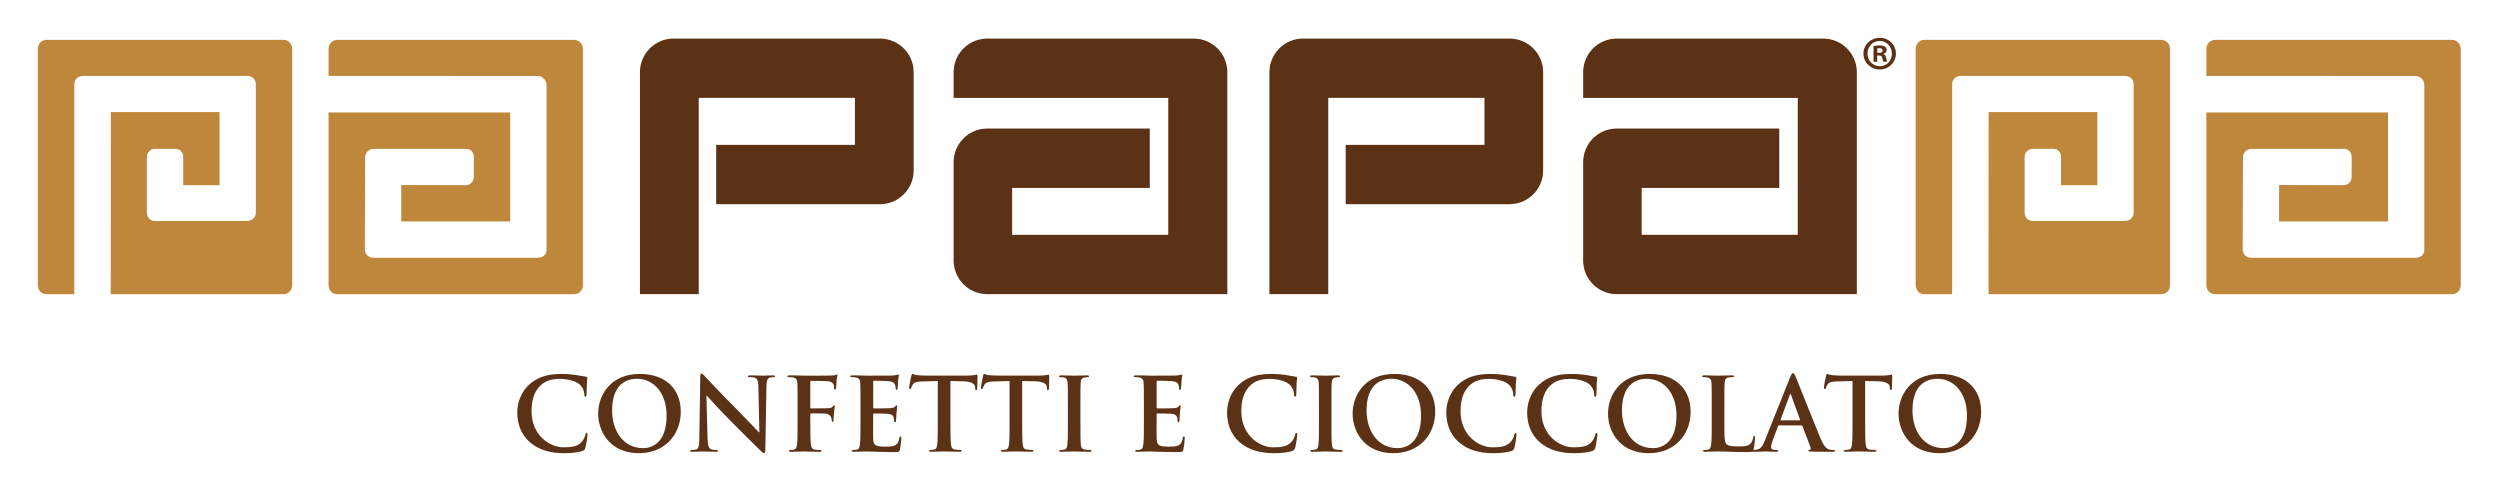 <?xml version="1.0" encoding="iso-8859-1"?>
<!-- Generator: Adobe Illustrator 21.1.0, SVG Export Plug-In . SVG Version: 6.00 Build 0)  -->
<svg version="1.1" id="Livello_1" xmlns="http://www.w3.org/2000/svg" xmlns:xlink="http://www.w3.org/1999/xlink" x="0px" y="0px"
	 width="300px" height="60.417px" viewBox="0 0 300 60.417" style="enable-background:new 0 0 300 60.417;" xml:space="preserve">
<path style="fill:#5C3217;" d="M63.579,53.06c-1.187-1.042-1.504-2.401-1.504-3.579c0-0.825,0.257-2.255,1.421-3.324
	c0.873-0.799,2.024-1.285,3.831-1.285c0.756,0,1.202,0.048,1.762,0.122c0.46,0.06,0.849,0.167,1.211,0.205
	c0.134,0.012,0.184,0.072,0.184,0.145c0,0.098-0.038,0.243-0.062,0.668c-0.024,0.401-0.012,1.068-0.038,1.309
	c-0.01,0.184-0.033,0.279-0.143,0.279c-0.098,0-0.122-0.095-0.122-0.265c-0.012-0.377-0.169-0.801-0.474-1.118
	c-0.401-0.422-1.347-0.751-2.46-0.751c-1.056,0-1.748,0.267-2.282,0.751c-0.885,0.815-1.116,1.967-1.116,3.142
	c0,2.887,2.196,4.32,3.819,4.32c1.082,0,1.738-0.122,2.222-0.679c0.205-0.234,0.362-0.584,0.412-0.801
	c0.038-0.193,0.06-0.243,0.157-0.243c0.086,0,0.107,0.086,0.107,0.184c0,0.145-0.143,1.199-0.265,1.614
	c-0.06,0.203-0.11,0.265-0.317,0.35c-0.484,0.193-1.407,0.279-2.184,0.279C66.08,54.384,64.683,54.019,63.579,53.06"/>
<path style="fill:#5C3217;" d="M71.78,49.626c0-2.074,1.369-4.754,5.009-4.754c3.021,0,4.902,1.757,4.902,4.537
	c0,2.778-1.943,4.973-5.023,4.973C73.187,54.383,71.78,51.777,71.78,49.626 M79.991,49.858c0-2.716-1.564-4.404-3.555-4.404
	c-1.395,0-2.983,0.777-2.983,3.798c0,2.525,1.395,4.525,3.722,4.525C78.026,53.777,79.991,53.362,79.991,49.858"/>
<path style="fill:#5C3217;" d="M84.904,52.563c0.024,0.947,0.181,1.261,0.424,1.347c0.207,0.072,0.436,0.086,0.629,0.086
	c0.134,0,0.207,0.021,0.207,0.095c0,0.098-0.112,0.122-0.281,0.122c-0.787,0-1.273-0.036-1.502-0.036
	c-0.11,0-0.679,0.036-1.311,0.036c-0.157,0-0.267-0.012-0.267-0.122c0-0.074,0.074-0.095,0.193-0.095
	c0.16,0,0.377-0.014,0.548-0.062c0.317-0.098,0.365-0.448,0.377-1.504l0.11-7.181c0-0.243,0.033-0.412,0.155-0.412
	c0.136,0,0.246,0.157,0.451,0.377c0.143,0.157,1.991,2.134,3.76,3.893c0.827,0.825,2.463,2.573,2.67,2.766h0.057l-0.117-5.445
	c-0.014-0.741-0.122-0.97-0.415-1.094c-0.181-0.072-0.472-0.072-0.644-0.072c-0.143,0-0.193-0.038-0.193-0.11
	c0-0.098,0.134-0.107,0.315-0.107c0.632,0,1.216,0.036,1.469,0.036c0.134,0,0.594-0.036,1.187-0.036c0.16,0,0.279,0.01,0.279,0.107
	c0,0.072-0.072,0.11-0.215,0.11c-0.124,0-0.219,0-0.367,0.038c-0.339,0.095-0.434,0.35-0.448,1.03l-0.134,7.653
	c0,0.269-0.048,0.377-0.155,0.377c-0.136,0-0.281-0.134-0.415-0.267c-0.763-0.727-2.317-2.317-3.576-3.564
	c-1.326-1.311-2.67-2.828-2.89-3.059H84.77L84.904,52.563z"/>
<path style="fill:#5C3217;" d="M97.239,50.695c0,1.166,0,2.074,0.06,2.584c0.038,0.35,0.11,0.62,0.474,0.668
	c0.169,0.024,0.434,0.048,0.608,0.048c0.157,0,0.203,0.036,0.203,0.098c0,0.083-0.083,0.122-0.265,0.122
	c-0.765,0-1.528-0.038-1.843-0.038c-0.317,0-1.08,0.038-1.543,0.038c-0.169,0-0.255-0.024-0.255-0.122
	c0-0.062,0.048-0.098,0.181-0.098c0.184,0,0.331-0.024,0.439-0.048c0.241-0.048,0.303-0.317,0.353-0.668
	c0.057-0.51,0.057-1.419,0.057-2.584v-2.136c0-1.843,0-2.182-0.021-2.57c-0.026-0.412-0.122-0.608-0.522-0.691
	c-0.098-0.024-0.305-0.036-0.474-0.036c-0.119,0-0.205-0.026-0.205-0.098c0-0.098,0.098-0.122,0.279-0.122
	c0.315,0,0.668,0.012,0.982,0.012c0.317,0.012,0.594,0.026,0.763,0.026c0.463,0,2.925,0,3.204-0.014
	c0.231-0.012,0.374-0.012,0.496-0.048c0.074-0.026,0.134-0.074,0.196-0.074c0.05,0,0.086,0.048,0.086,0.11
	c0,0.083-0.062,0.231-0.098,0.546c-0.014,0.124-0.036,0.837-0.062,0.982c-0.012,0.098-0.036,0.172-0.122,0.172
	c-0.083,0-0.107-0.062-0.122-0.195c0-0.098,0-0.291-0.072-0.46c-0.083-0.172-0.341-0.353-0.801-0.365l-1.867-0.036
	c-0.072,0-0.11,0.036-0.11,0.169v3.033c0,0.072,0.012,0.11,0.083,0.11l1.554-0.012c0.205,0,0.377,0,0.546-0.012
	c0.231-0.014,0.401-0.062,0.522-0.219c0.06-0.072,0.083-0.122,0.157-0.122c0.048,0,0.072,0.038,0.072,0.11
	c0,0.074-0.06,0.377-0.098,0.753c-0.021,0.241-0.048,0.799-0.048,0.885c0,0.11,0,0.229-0.122,0.229
	c-0.072,0-0.095-0.083-0.095-0.169c0-0.083-0.026-0.231-0.074-0.374c-0.062-0.172-0.243-0.389-0.618-0.436
	c-0.305-0.038-1.59-0.038-1.798-0.038c-0.06,0-0.083,0.024-0.083,0.11V50.695z"/>
<path style="fill:#5C3217;" d="M103.255,48.56c0-1.843,0-2.184-0.024-2.573c-0.026-0.412-0.122-0.606-0.522-0.689
	c-0.098-0.024-0.303-0.036-0.474-0.036c-0.131,0-0.205-0.026-0.205-0.112c0-0.083,0.083-0.107,0.269-0.107
	c0.324,0,0.677,0.012,0.98,0.012c0.315,0.012,0.596,0.024,0.765,0.024c0.386,0,2.801,0,3.033-0.012
	c0.229-0.024,0.424-0.048,0.52-0.074c0.062-0.012,0.136-0.048,0.193-0.048c0.062,0,0.076,0.048,0.076,0.11
	c0,0.083-0.064,0.229-0.098,0.787c-0.012,0.122-0.036,0.656-0.062,0.801c-0.012,0.062-0.036,0.134-0.122,0.134
	c-0.083,0-0.107-0.06-0.107-0.169c0-0.083-0.012-0.291-0.074-0.436c-0.083-0.219-0.207-0.365-0.813-0.439
	c-0.207-0.021-1.481-0.048-1.721-0.048c-0.062,0-0.086,0.038-0.086,0.122v3.068c0,0.086,0.012,0.134,0.086,0.134
	c0.265,0,1.659,0,1.938-0.024c0.293-0.024,0.474-0.06,0.584-0.181c0.086-0.098,0.134-0.157,0.193-0.157
	c0.05,0,0.086,0.024,0.086,0.098c0,0.072-0.05,0.265-0.095,0.885c-0.014,0.243-0.05,0.727-0.05,0.813c0,0.098,0,0.229-0.11,0.229
	c-0.083,0-0.11-0.048-0.11-0.11c-0.012-0.119-0.012-0.277-0.048-0.434c-0.062-0.243-0.231-0.424-0.679-0.474
	c-0.231-0.024-1.431-0.036-1.724-0.036c-0.06,0-0.072,0.048-0.072,0.122v0.958c0,0.412-0.012,1.528,0,1.881
	c0.024,0.834,0.217,1.018,1.457,1.018c0.315,0,0.825,0,1.137-0.145c0.317-0.145,0.463-0.401,0.548-0.899
	c0.026-0.134,0.048-0.181,0.134-0.181c0.098,0,0.098,0.095,0.098,0.217c0,0.281-0.098,1.106-0.16,1.347
	c-0.083,0.315-0.196,0.315-0.653,0.315c-0.911,0-1.578-0.024-2.1-0.036c-0.52-0.024-0.896-0.036-1.261-0.036
	c-0.134,0-0.401,0-0.689,0.012c-0.284,0-0.596,0.024-0.839,0.024c-0.155,0-0.241-0.036-0.241-0.122c0-0.06,0.048-0.098,0.193-0.098
	c0.181,0,0.327-0.021,0.434-0.048c0.246-0.048,0.305-0.315,0.355-0.668c0.06-0.508,0.06-1.466,0.06-2.582V48.56z"/>
<path style="fill:#5C3217;" d="M112.534,45.721l-1.807,0.05c-0.703,0.024-0.997,0.083-1.178,0.348
	c-0.119,0.184-0.179,0.331-0.205,0.427c-0.026,0.098-0.06,0.145-0.134,0.145c-0.086,0-0.11-0.06-0.11-0.196
	c0-0.193,0.231-1.297,0.255-1.395c0.038-0.155,0.074-0.229,0.148-0.229c0.095,0,0.215,0.119,0.52,0.145
	c0.35,0.036,0.813,0.06,1.214,0.06h4.804c0.389,0,0.653-0.036,0.834-0.06c0.181-0.036,0.279-0.06,0.329-0.06
	c0.086,0,0.098,0.072,0.098,0.253c0,0.255-0.038,1.092-0.038,1.407c-0.012,0.122-0.033,0.195-0.11,0.195
	c-0.098,0-0.119-0.062-0.131-0.243l-0.012-0.134c-0.024-0.317-0.353-0.656-1.433-0.679l-1.526-0.036v4.973
	c0,1.116,0,2.077,0.06,2.596c0.036,0.339,0.11,0.606,0.47,0.656c0.172,0.024,0.439,0.048,0.62,0.048
	c0.136,0,0.193,0.036,0.193,0.098c0,0.083-0.095,0.122-0.229,0.122c-0.799,0-1.564-0.038-1.903-0.038
	c-0.281,0-1.044,0.038-1.531,0.038c-0.155,0-0.241-0.038-0.241-0.122c0-0.062,0.048-0.098,0.193-0.098
	c0.184,0,0.327-0.024,0.436-0.048c0.243-0.05,0.317-0.317,0.353-0.668c0.06-0.508,0.06-1.469,0.06-2.584V45.721z"/>
<path style="fill:#5C3217;" d="M121.146,45.721l-1.807,0.05c-0.706,0.024-0.997,0.083-1.178,0.348
	c-0.122,0.184-0.181,0.331-0.207,0.427c-0.024,0.098-0.06,0.145-0.134,0.145c-0.083,0-0.107-0.06-0.107-0.196
	c0-0.193,0.229-1.297,0.255-1.395c0.038-0.155,0.072-0.229,0.145-0.229c0.098,0,0.217,0.119,0.52,0.145
	c0.353,0.036,0.813,0.06,1.216,0.06h4.804c0.386,0,0.653-0.036,0.834-0.06c0.181-0.036,0.279-0.06,0.329-0.06
	c0.083,0,0.098,0.072,0.098,0.253c0,0.255-0.038,1.092-0.038,1.407c-0.012,0.122-0.033,0.195-0.11,0.195
	c-0.098,0-0.122-0.062-0.131-0.243l-0.012-0.134c-0.026-0.317-0.355-0.656-1.433-0.679l-1.528-0.036v4.973
	c0,1.116,0,2.077,0.06,2.596c0.036,0.339,0.11,0.606,0.472,0.656c0.172,0.024,0.439,0.048,0.62,0.048
	c0.136,0,0.193,0.036,0.193,0.098c0,0.083-0.095,0.122-0.229,0.122c-0.799,0-1.564-0.038-1.905-0.038
	c-0.279,0-1.044,0.038-1.528,0.038c-0.157,0-0.241-0.038-0.241-0.122c0-0.062,0.048-0.098,0.193-0.098
	c0.184,0,0.327-0.024,0.436-0.048c0.243-0.05,0.315-0.317,0.353-0.668c0.06-0.508,0.06-1.469,0.06-2.584V45.721z"/>
<path style="fill:#5C3217;" d="M128.145,48.56c0-1.843,0-2.184-0.026-2.573c-0.024-0.412-0.143-0.618-0.412-0.679
	c-0.131-0.033-0.291-0.045-0.436-0.045c-0.122,0-0.193-0.026-0.193-0.124c0-0.072,0.098-0.095,0.293-0.095
	c0.458,0,1.221,0.036,1.576,0.036c0.303,0,1.018-0.036,1.478-0.036c0.157,0,0.253,0.024,0.253,0.095
	c0,0.098-0.072,0.124-0.193,0.124c-0.119,0-0.215,0.012-0.362,0.036c-0.329,0.06-0.427,0.265-0.448,0.689
	c-0.024,0.389-0.024,0.73-0.024,2.573v2.136c0,1.175,0,2.136,0.045,2.656c0.038,0.327,0.124,0.546,0.486,0.594
	c0.172,0.026,0.439,0.048,0.618,0.048c0.136,0,0.196,0.038,0.196,0.098c0,0.086-0.095,0.122-0.229,0.122
	c-0.801,0-1.566-0.036-1.893-0.036c-0.281,0-1.044,0.036-1.528,0.036c-0.157,0-0.243-0.036-0.243-0.122
	c0-0.06,0.048-0.098,0.196-0.098c0.181,0,0.327-0.021,0.434-0.048c0.246-0.048,0.317-0.253,0.353-0.606
	c0.062-0.508,0.062-1.469,0.062-2.644V48.56z"/>
<path style="fill:#5C3217;" d="M137.265,48.56c0-1.843,0-2.184-0.024-2.573c-0.026-0.412-0.122-0.606-0.522-0.689
	c-0.098-0.024-0.3-0.036-0.472-0.036c-0.134,0-0.207-0.026-0.207-0.112c0-0.083,0.083-0.107,0.267-0.107
	c0.327,0,0.679,0.012,0.982,0.012c0.317,0.012,0.596,0.024,0.765,0.024c0.386,0,2.801,0,3.035-0.012
	c0.227-0.024,0.422-0.048,0.517-0.074c0.062-0.012,0.136-0.048,0.193-0.048c0.064,0,0.076,0.048,0.076,0.11
	c0,0.083-0.062,0.229-0.095,0.787c-0.012,0.122-0.038,0.656-0.064,0.801c-0.012,0.062-0.033,0.134-0.122,0.134
	c-0.083,0-0.107-0.06-0.107-0.169c0-0.083-0.012-0.291-0.074-0.436c-0.083-0.219-0.207-0.365-0.813-0.439
	c-0.207-0.021-1.481-0.048-1.721-0.048c-0.062,0-0.083,0.038-0.083,0.122v3.068c0,0.086,0.01,0.134,0.083,0.134
	c0.267,0,1.662,0,1.938-0.024c0.293-0.024,0.474-0.06,0.584-0.181c0.086-0.098,0.134-0.157,0.193-0.157
	c0.05,0,0.088,0.024,0.088,0.098c0,0.072-0.052,0.265-0.098,0.885c-0.012,0.243-0.05,0.727-0.05,0.813c0,0.098,0,0.229-0.11,0.229
	c-0.083,0-0.11-0.048-0.11-0.11c-0.012-0.119-0.012-0.277-0.045-0.434c-0.064-0.243-0.234-0.424-0.679-0.474
	c-0.234-0.024-1.433-0.036-1.726-0.036c-0.06,0-0.069,0.048-0.069,0.122v0.958c0,0.412-0.014,1.528,0,1.881
	c0.021,0.834,0.217,1.018,1.454,1.018c0.315,0,0.825,0,1.14-0.145c0.315-0.145,0.463-0.401,0.546-0.899
	c0.026-0.134,0.048-0.181,0.134-0.181c0.098,0,0.098,0.095,0.098,0.217c0,0.281-0.098,1.106-0.16,1.347
	c-0.083,0.315-0.193,0.315-0.653,0.315c-0.911,0-1.576-0.024-2.1-0.036c-0.52-0.024-0.896-0.036-1.259-0.036
	c-0.134,0-0.403,0-0.691,0.012c-0.281,0-0.594,0.024-0.839,0.024c-0.157,0-0.241-0.036-0.241-0.122c0-0.06,0.048-0.098,0.196-0.098
	c0.181,0,0.324-0.021,0.434-0.048c0.243-0.048,0.303-0.315,0.353-0.668c0.06-0.508,0.06-1.466,0.06-2.582V48.56z"/>
<path style="fill:#5C3217;" d="M148.75,53.06c-1.187-1.042-1.504-2.401-1.504-3.579c0-0.825,0.257-2.255,1.421-3.324
	c0.873-0.799,2.024-1.285,3.831-1.285c0.756,0,1.202,0.048,1.762,0.122c0.46,0.06,0.849,0.167,1.211,0.205
	c0.134,0.012,0.184,0.072,0.184,0.145c0,0.098-0.038,0.243-0.062,0.668c-0.024,0.401-0.012,1.068-0.036,1.309
	c-0.012,0.184-0.036,0.279-0.145,0.279c-0.095,0-0.122-0.095-0.122-0.265c-0.014-0.377-0.169-0.801-0.474-1.118
	c-0.398-0.422-1.347-0.751-2.46-0.751c-1.056,0-1.748,0.267-2.279,0.751c-0.887,0.815-1.118,1.967-1.118,3.142
	c0,2.887,2.196,4.32,3.819,4.32c1.082,0,1.738-0.122,2.22-0.679c0.207-0.234,0.365-0.584,0.415-0.801
	c0.038-0.193,0.06-0.243,0.157-0.243c0.086,0,0.107,0.086,0.107,0.184c0,0.145-0.143,1.199-0.265,1.614
	c-0.06,0.203-0.11,0.265-0.317,0.35c-0.484,0.193-1.407,0.279-2.184,0.279C151.251,54.384,149.854,54.019,148.75,53.06"/>
<path style="fill:#5C3217;" d="M158.273,48.56c0-1.843,0-2.184-0.024-2.573c-0.026-0.412-0.145-0.618-0.415-0.679
	c-0.131-0.033-0.291-0.045-0.434-0.045c-0.122,0-0.195-0.026-0.195-0.124c0-0.072,0.098-0.095,0.293-0.095
	c0.458,0,1.223,0.036,1.576,0.036c0.303,0,1.02-0.036,1.481-0.036c0.155,0,0.253,0.024,0.253,0.095c0,0.098-0.072,0.124-0.195,0.124
	c-0.119,0-0.215,0.012-0.36,0.036c-0.331,0.06-0.427,0.265-0.451,0.689c-0.024,0.389-0.024,0.73-0.024,2.573v2.136
	c0,1.175,0,2.136,0.048,2.656c0.038,0.327,0.119,0.546,0.484,0.594c0.172,0.026,0.436,0.048,0.62,0.048
	c0.136,0,0.193,0.038,0.193,0.098c0,0.086-0.095,0.122-0.229,0.122c-0.799,0-1.566-0.036-1.893-0.036
	c-0.279,0-1.044,0.036-1.528,0.036c-0.157,0-0.241-0.036-0.241-0.122c0-0.06,0.048-0.098,0.193-0.098
	c0.181,0,0.327-0.021,0.436-0.048c0.243-0.048,0.315-0.253,0.353-0.606c0.06-0.508,0.06-1.469,0.06-2.644V48.56z"/>
<path style="fill:#5C3217;" d="M162.314,49.626c0-2.074,1.369-4.754,5.007-4.754c3.026,0,4.904,1.757,4.904,4.537
	c0,2.778-1.943,4.973-5.023,4.973C163.72,54.383,162.314,51.777,162.314,49.626 M170.525,49.858c0-2.716-1.564-4.404-3.552-4.404
	c-1.397,0-2.985,0.777-2.985,3.798c0,2.525,1.395,4.525,3.724,4.525C168.56,53.777,170.525,53.362,170.525,49.858"/>
<path style="fill:#5C3217;" d="M175.06,53.06c-1.187-1.042-1.504-2.401-1.504-3.579c0-0.825,0.255-2.255,1.421-3.324
	c0.873-0.799,2.024-1.285,3.831-1.285c0.753,0,1.202,0.048,1.76,0.122c0.46,0.06,0.849,0.167,1.211,0.205
	c0.136,0.012,0.186,0.072,0.186,0.145c0,0.098-0.038,0.243-0.062,0.668c-0.026,0.401-0.012,1.068-0.038,1.309
	c-0.01,0.184-0.036,0.279-0.143,0.279c-0.098,0-0.124-0.095-0.124-0.265c-0.012-0.377-0.167-0.801-0.47-1.118
	c-0.403-0.422-1.349-0.751-2.463-0.751c-1.059,0-1.75,0.267-2.282,0.751c-0.885,0.815-1.116,1.967-1.116,3.142
	c0,2.887,2.193,4.32,3.819,4.32c1.082,0,1.736-0.122,2.222-0.679c0.205-0.234,0.362-0.584,0.412-0.801
	c0.036-0.193,0.057-0.243,0.155-0.243c0.088,0,0.11,0.086,0.11,0.184c0,0.145-0.143,1.199-0.265,1.614
	c-0.06,0.203-0.11,0.265-0.317,0.35c-0.484,0.193-1.407,0.279-2.184,0.279C177.559,54.384,176.164,54.019,175.06,53.06"/>
<path style="fill:#5C3217;" d="M184.765,53.06c-1.19-1.042-1.504-2.401-1.504-3.579c0-0.825,0.255-2.255,1.419-3.324
	c0.873-0.799,2.027-1.285,3.834-1.285c0.753,0,1.199,0.048,1.76,0.122c0.46,0.06,0.846,0.167,1.211,0.205
	c0.134,0.012,0.184,0.072,0.184,0.145c0,0.098-0.038,0.243-0.062,0.668c-0.024,0.401-0.01,1.068-0.036,1.309
	c-0.01,0.184-0.036,0.279-0.145,0.279c-0.098,0-0.122-0.095-0.122-0.265c-0.012-0.377-0.169-0.801-0.472-1.118
	c-0.401-0.422-1.347-0.751-2.463-0.751c-1.056,0-1.748,0.267-2.279,0.751c-0.887,0.815-1.118,1.967-1.118,3.142
	c0,2.887,2.196,4.32,3.822,4.32c1.08,0,1.733-0.122,2.22-0.679c0.205-0.234,0.362-0.584,0.412-0.801
	c0.036-0.193,0.06-0.243,0.157-0.243c0.086,0,0.11,0.086,0.11,0.184c0,0.145-0.145,1.199-0.267,1.614
	c-0.06,0.203-0.11,0.265-0.315,0.35c-0.486,0.193-1.409,0.279-2.184,0.279C187.263,54.384,185.869,54.019,184.765,53.06"/>
<path style="fill:#5C3217;" d="M192.963,49.626c0-2.074,1.371-4.754,5.009-4.754c3.021,0,4.902,1.757,4.902,4.537
	c0,2.778-1.943,4.973-5.023,4.973C194.37,54.383,192.963,51.777,192.963,49.626 M201.177,49.858c0-2.716-1.566-4.404-3.555-4.404
	c-1.395,0-2.985,0.777-2.985,3.798c0,2.525,1.395,4.525,3.724,4.525C199.212,53.777,201.177,53.362,201.177,49.858"/>
<path style="fill:#5C3217;" d="M206.923,50.695c0,1.554,0,2.391,0.255,2.608c0.207,0.184,0.522,0.267,1.471,0.267
	c0.639,0,1.111-0.012,1.416-0.341c0.148-0.155,0.291-0.498,0.317-0.727c0.012-0.11,0.036-0.181,0.134-0.181
	c0.083,0,0.095,0.06,0.095,0.207c0,0.134-0.083,1.042-0.181,1.395c-0.074,0.267-0.134,0.327-0.765,0.327
	c-0.873,0-1.502-0.024-2.048-0.036c-0.546-0.024-0.982-0.038-1.481-0.038c-0.136,0-0.401,0-0.691,0.014
	c-0.279,0-0.594,0.024-0.839,0.024c-0.155,0-0.241-0.038-0.241-0.122c0-0.062,0.048-0.098,0.193-0.098
	c0.181,0,0.329-0.024,0.436-0.048c0.243-0.048,0.303-0.317,0.353-0.668c0.06-0.51,0.06-1.469,0.06-2.584v-2.136
	c0-1.843,0-2.182-0.024-2.57c-0.024-0.412-0.119-0.608-0.52-0.691c-0.098-0.024-0.246-0.036-0.401-0.036
	c-0.136,0-0.205-0.026-0.205-0.11c0-0.086,0.081-0.11,0.265-0.11c0.57,0,1.335,0.038,1.659,0.038c0.296,0,1.18-0.038,1.652-0.038
	c0.169,0,0.255,0.024,0.255,0.11c0,0.083-0.074,0.11-0.219,0.11c-0.131,0-0.327,0.012-0.474,0.036
	c-0.324,0.06-0.422,0.267-0.446,0.691c-0.026,0.389-0.026,0.727-0.026,2.57V50.695z"/>
<path style="fill:#5C3217;" d="M213.475,51.048c-0.062,0-0.086,0.024-0.112,0.095l-0.653,1.736
	c-0.122,0.303-0.184,0.594-0.184,0.739c0,0.219,0.11,0.377,0.489,0.377h0.181c0.143,0,0.179,0.024,0.179,0.098
	c0,0.095-0.072,0.122-0.205,0.122c-0.386,0-0.911-0.038-1.285-0.038c-0.134,0-0.801,0.038-1.433,0.038
	c-0.157,0-0.229-0.026-0.229-0.122c0-0.074,0.048-0.098,0.143-0.098c0.11,0,0.279-0.012,0.379-0.026
	c0.558-0.069,0.787-0.482,1.03-1.09l3.042-7.617c0.15-0.353,0.222-0.486,0.341-0.486c0.112,0,0.184,0.11,0.305,0.389
	c0.291,0.668,2.232,5.615,3.009,7.462c0.46,1.09,0.811,1.259,1.066,1.321c0.184,0.036,0.365,0.048,0.51,0.048
	c0.098,0,0.157,0.012,0.157,0.098c0,0.095-0.11,0.122-0.558,0.122c-0.436,0-1.321,0-2.291-0.026
	c-0.219-0.012-0.365-0.012-0.365-0.095c0-0.074,0.048-0.098,0.169-0.11c0.086-0.024,0.169-0.131,0.11-0.279l-0.973-2.57
	c-0.021-0.062-0.06-0.086-0.119-0.086H213.475z M215.948,50.44c0.06,0,0.074-0.036,0.06-0.072l-1.09-2.997
	c-0.012-0.048-0.024-0.11-0.062-0.11c-0.038,0-0.06,0.062-0.072,0.11l-1.116,2.983c-0.012,0.05,0,0.086,0.045,0.086H215.948z"/>
<path style="fill:#5C3217;" d="M222.304,45.721l-1.807,0.05c-0.703,0.024-0.997,0.083-1.178,0.348
	c-0.122,0.184-0.181,0.331-0.205,0.427c-0.024,0.098-0.06,0.145-0.134,0.145c-0.086,0-0.11-0.06-0.11-0.196
	c0-0.193,0.231-1.297,0.255-1.395c0.038-0.155,0.072-0.229,0.145-0.229c0.098,0,0.217,0.119,0.522,0.145
	c0.35,0.036,0.813,0.06,1.214,0.06h4.804c0.389,0,0.653-0.036,0.834-0.06c0.181-0.036,0.279-0.06,0.329-0.06
	c0.083,0,0.095,0.072,0.095,0.253c0,0.255-0.036,1.092-0.036,1.407c-0.012,0.122-0.033,0.195-0.11,0.195
	c-0.098,0-0.119-0.062-0.131-0.243l-0.012-0.134c-0.026-0.317-0.355-0.656-1.433-0.679l-1.526-0.036v4.973
	c0,1.116,0,2.077,0.06,2.596c0.036,0.339,0.11,0.606,0.472,0.656c0.169,0.024,0.439,0.048,0.618,0.048
	c0.136,0,0.195,0.036,0.195,0.098c0,0.083-0.098,0.122-0.231,0.122c-0.799,0-1.564-0.038-1.903-0.038
	c-0.281,0-1.044,0.038-1.531,0.038c-0.155,0-0.241-0.038-0.241-0.122c0-0.062,0.048-0.098,0.195-0.098
	c0.179,0,0.324-0.024,0.434-0.048c0.243-0.05,0.315-0.317,0.353-0.668c0.06-0.508,0.06-1.469,0.06-2.584V45.721z"/>
<path style="fill:#5C3217;" d="M227.825,49.626c0-2.074,1.369-4.754,5.007-4.754c3.023,0,4.902,1.757,4.902,4.537
	c0,2.778-1.941,4.973-5.023,4.973C229.232,54.383,227.825,51.777,227.825,49.626 M236.036,49.858c0-2.716-1.566-4.404-3.555-4.404
	c-1.395,0-2.983,0.777-2.983,3.798c0,2.525,1.395,4.525,3.722,4.525C234.069,53.777,236.036,53.362,236.036,49.858"/>
<path style="fill:#5C3217;" d="M105.6,4.629H80.828c-2.232,0-4.036,1.807-4.036,4.039v26.631h7.055V11.748h18.742v5.634H85.94v7.119
	h19.741c2.189-0.038,3.958-1.836,3.958-4.036V8.668C109.639,6.436,107.832,4.629,105.6,4.629"/>
<path style="fill:#5C3217;" d="M143.242,4.629h-3.488h-21.279c-2.229,0-4.039,1.807-4.039,4.039v3.08h25.756v16.429h-18.735v-5.629
	h16.515v-7.124h-19.572c-2.196,0.043-3.965,1.829-3.965,4.039v11.792c0,2.236,1.81,4.044,4.039,4.044h28.808V8.668
	C147.283,6.436,145.471,4.629,143.242,4.629"/>
<path style="fill:#5C3217;" d="M181.14,4.629H156.37c-2.232,0-4.041,1.807-4.041,4.039v26.631h7.06V11.748h18.744v5.634h-16.651
	v7.119h19.736c2.196-0.038,3.958-1.836,3.958-4.036V8.668C185.176,6.436,183.373,4.629,181.14,4.629"/>
<path style="fill:#5C3217;" d="M218.781,4.629h-3.488h-21.276c-2.234,0-4.039,1.807-4.039,4.039v3.08h25.754v16.429h-18.733v-5.629
	h16.513v-7.124h-19.569c-2.196,0.043-3.965,1.829-3.965,4.039v11.792c0,2.236,1.805,4.044,4.036,4.044h28.808V8.668
	C222.822,6.436,221.013,4.629,218.781,4.629"/>
<path style="fill:#5C3217;" d="M106.212,24.452c0.026,0,0.05-0.002,0.079-0.002h-0.155C106.16,24.45,106.181,24.452,106.212,24.452"
	/>
<path style="fill:#BF873C;" d="M289.976,9.121c0.78,0.138,0.963,0.82,0.944,1.147v19.672c0.019,0.341-0.131,0.57-0.25,0.691
	c-0.267,0.274-0.646,0.305-0.808,0.305h-19.677c-0.782,0-1.063-0.603-1.063-0.973l0.033-11.084c0-0.401,0.293-1.018,1.085-1.018
	h11.046c0.453,0,0.916,0.343,0.916,1.018l-0.002,2.246c0.002,0.136,0.002,0.477-0.238,0.765c-0.134,0.155-0.377,0.331-0.799,0.331
	l-7.672-0.021v4.377h13.065l0.01-0.093V13.496h-21.803v20.75c0,0.589,0.465,1.056,1.061,1.056h28.398
	c0.603,0,1.063-0.463,1.063-1.056V5.852c0-0.591-0.486-1.068-1.063-1.068h-28.398c-0.579,0-1.061,0.486-1.061,1.068v3.257"/>
<path style="fill:#BF873C;" d="M238.635,13.444L238.623,35.3h20.716c0.61,0,1.063-0.453,1.063-1.073V5.85
	c0-0.596-0.467-1.068-1.063-1.068h-28.396c-0.596,0-1.066,0.472-1.066,1.068v28.377c0,0.62,0.455,1.073,1.066,1.073h3.312V10.125
	c0-0.66,0.513-1.016,1.042-1.016h19.715c0.377,0,0.613,0.157,0.749,0.296c0.284,0.296,0.284,0.687,0.277,0.746v15.347
	c0,0.389-0.196,0.713-0.52,0.885c-0.224,0.122-0.446,0.134-0.541,0.134h-11.077c-0.384,0-0.944-0.293-0.944-1.049v-6.683
	c0-0.503,0.474-0.925,0.968-0.925h2.489c0.501,0,0.908,0.412,0.908,0.925v3.436h4.361v-8.774L238.635,13.444z"/>
<path style="fill:#BF873C;" d="M64.638,9.121c0.784,0.138,0.966,0.82,0.947,1.147v19.672c0.019,0.341-0.131,0.57-0.25,0.691
	c-0.269,0.274-0.646,0.305-0.811,0.305H44.847c-0.78,0-1.063-0.603-1.063-0.973l0.029-11.084c0-0.401,0.3-1.018,1.09-1.018H55.95
	c0.451,0,0.913,0.343,0.913,1.018l-0.007,2.246c0.007,0.136,0.007,0.477-0.234,0.765c-0.131,0.155-0.374,0.331-0.799,0.331
	L48.151,22.2v4.377h13.068l0.007-0.093V13.496H39.428v20.75c0,0.589,0.458,1.056,1.056,1.056h28.4c0.601,0,1.063-0.463,1.063-1.056
	V5.852c0-0.591-0.486-1.068-1.063-1.068h-28.4c-0.575,0-1.056,0.486-1.056,1.068v3.257"/>
<path style="fill:#BF873C;" d="M13.301,13.444L13.285,35.3h20.714c0.618,0,1.063-0.453,1.063-1.073V5.85
	c0-0.596-0.465-1.068-1.063-1.068H5.605c-0.594,0-1.063,0.472-1.063,1.068v28.377c0,0.62,0.455,1.073,1.063,1.073h3.312V10.125
	c0-0.66,0.515-1.016,1.042-1.016h19.715c0.381,0,0.615,0.157,0.744,0.296c0.291,0.296,0.291,0.687,0.284,0.746v15.347
	c0,0.389-0.188,0.713-0.525,0.885c-0.222,0.122-0.443,0.134-0.536,0.134H18.563c-0.384,0-0.942-0.293-0.942-1.049v-6.683
	c0-0.503,0.47-0.925,0.961-0.925h2.487c0.513,0,0.913,0.412,0.913,0.925v3.436h4.363v-8.774L13.301,13.444z"/>
<path style="fill:#5C3217;" d="M227.511,6.429c0,1.066-0.858,1.91-1.945,1.91c-1.085,0-1.953-0.844-1.953-1.91
	s0.868-1.895,1.967-1.895C226.653,4.533,227.511,5.363,227.511,6.429 M224.099,6.429c0,0.846,0.634,1.516,1.481,1.516
	c0.823,0.01,1.445-0.67,1.445-1.502c0-0.846-0.622-1.531-1.469-1.531C224.734,4.912,224.099,5.596,224.099,6.429 M225.265,7.413
	h-0.439V5.515c0.174-0.024,0.415-0.06,0.73-0.06c0.36,0,0.52,0.06,0.651,0.153c0.112,0.081,0.195,0.219,0.195,0.405
	c0,0.231-0.176,0.379-0.396,0.448v0.026c0.188,0.057,0.279,0.207,0.336,0.46c0.06,0.291,0.105,0.393,0.138,0.465h-0.463
	c-0.057-0.072-0.093-0.231-0.15-0.465c-0.036-0.196-0.15-0.288-0.393-0.288h-0.21V7.413z M225.277,6.347h0.21
	c0.243,0,0.439-0.081,0.439-0.277c0-0.174-0.126-0.288-0.403-0.288c-0.117,0-0.198,0.01-0.246,0.021V6.347z"/>
</svg>

